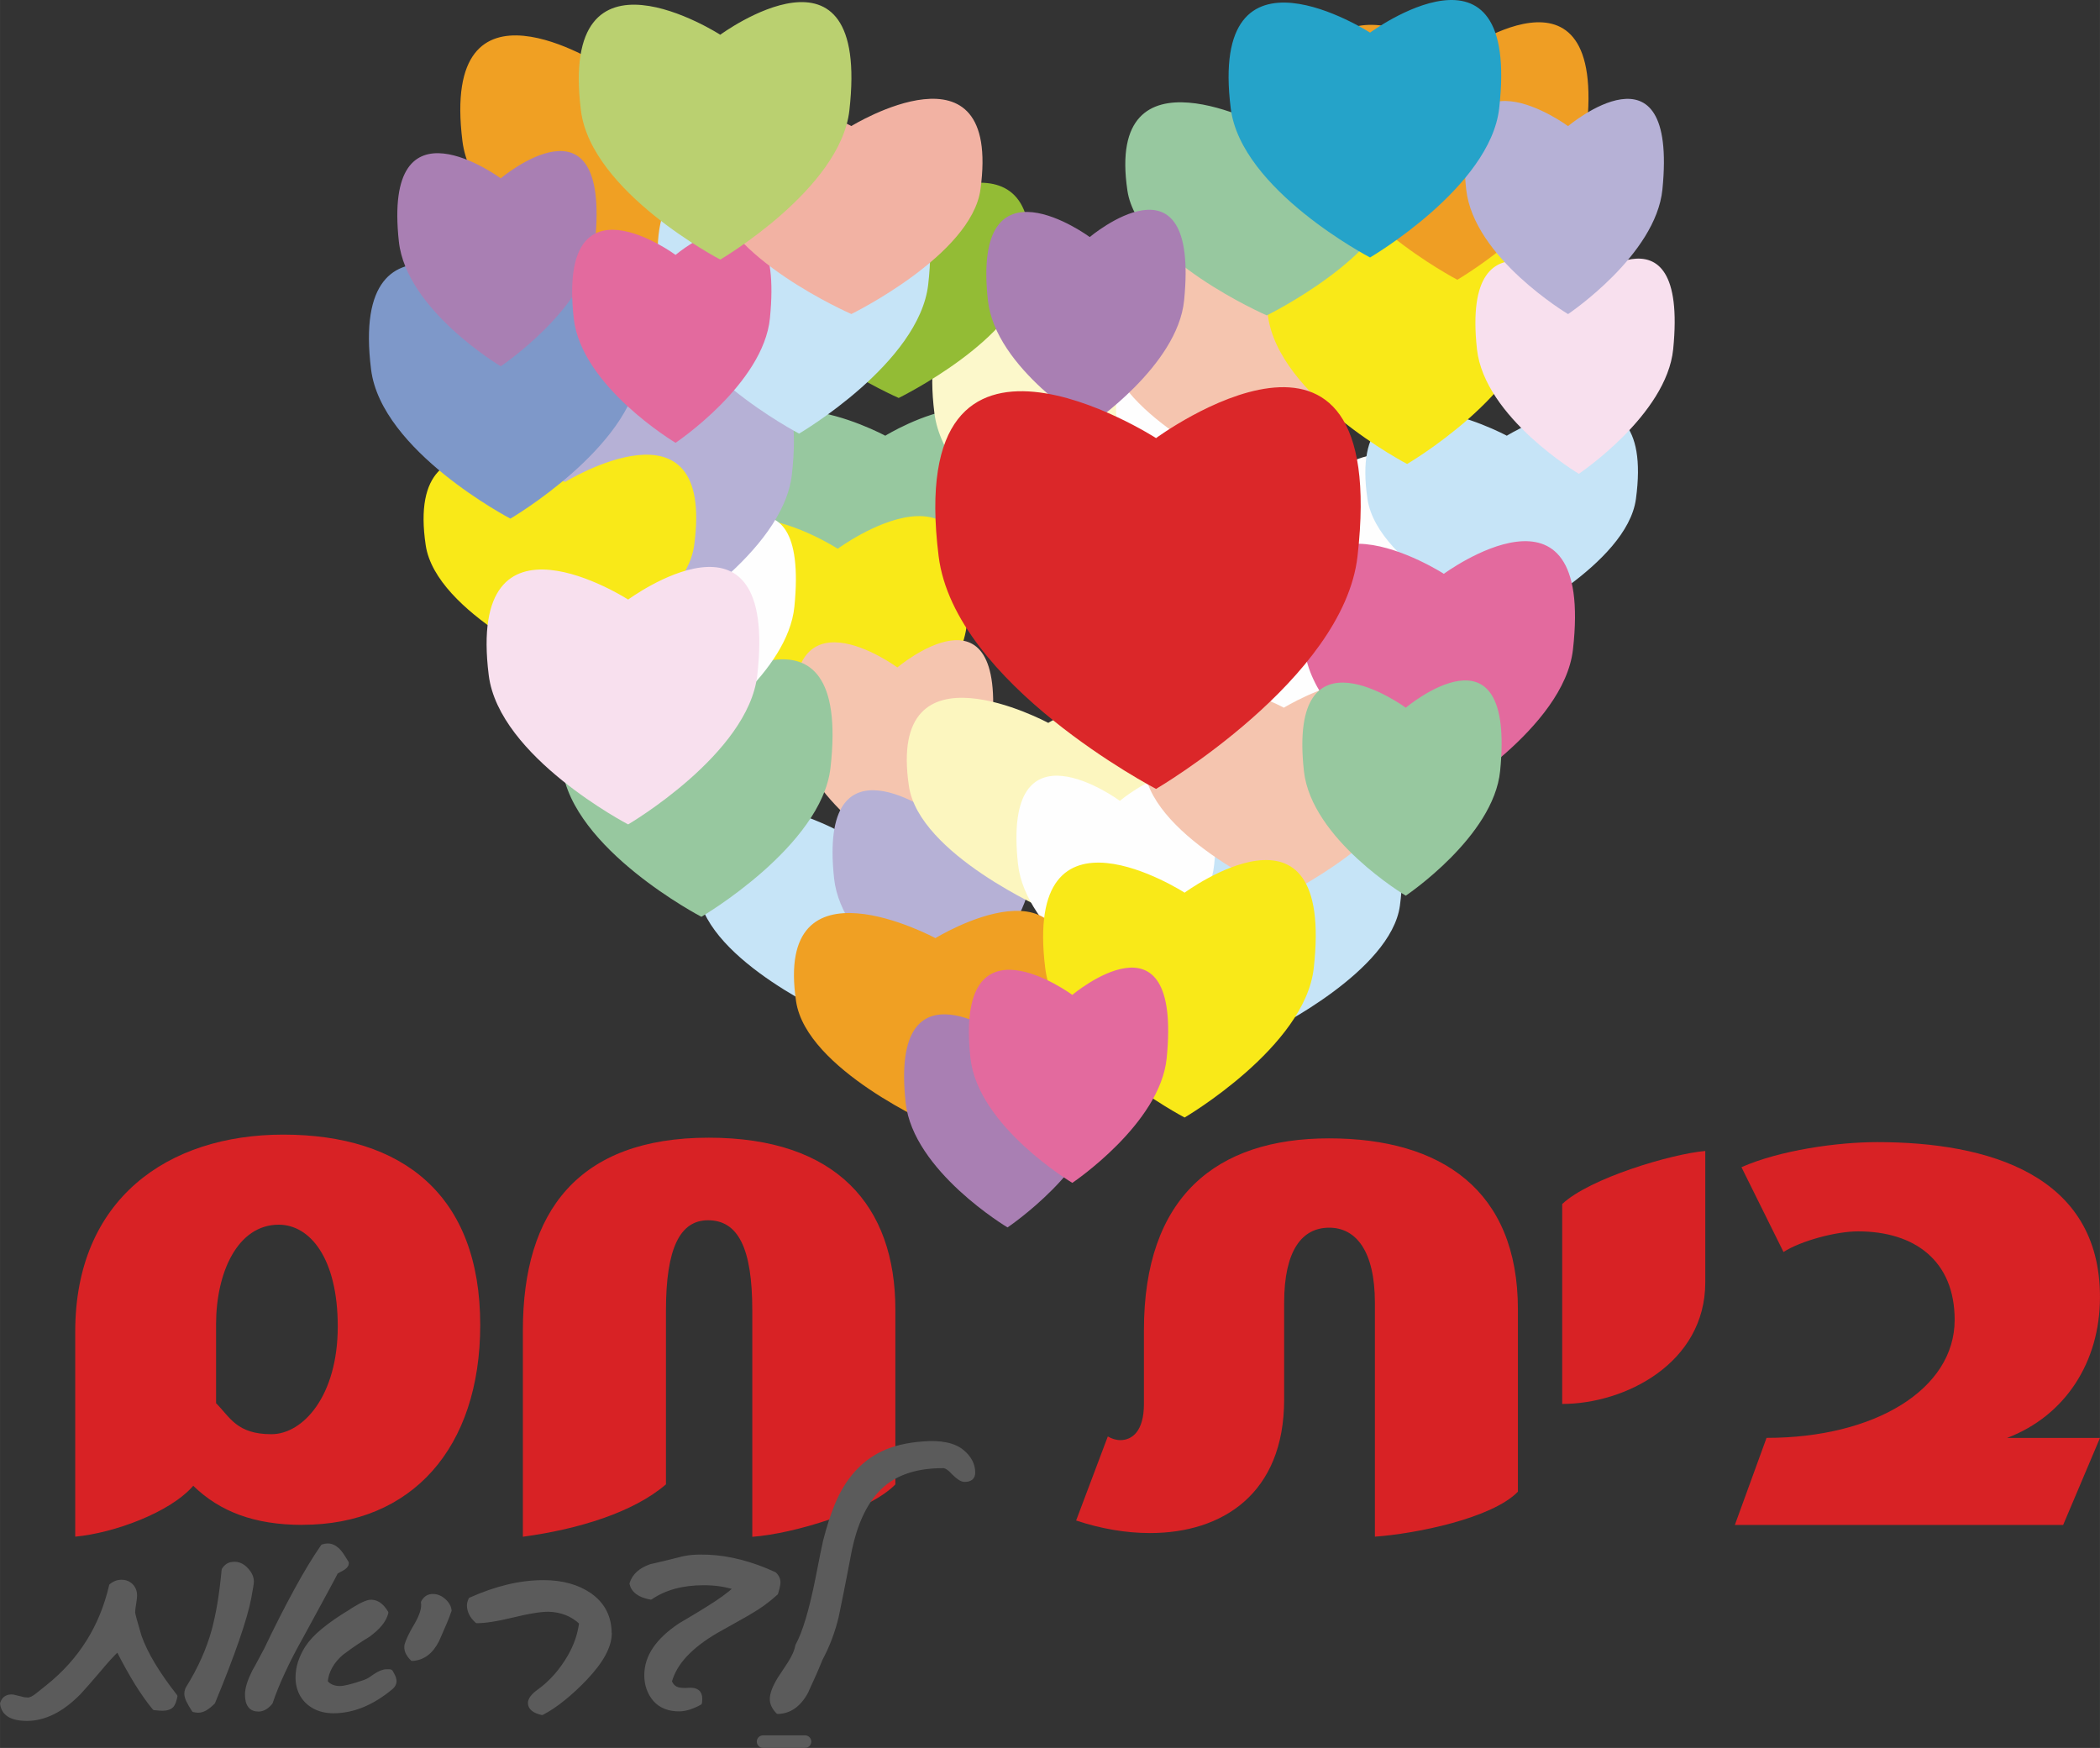 <?xml version="1.0" encoding="UTF-8"?>
<!DOCTYPE svg PUBLIC "-//W3C//DTD SVG 1.1//EN" "http://www.w3.org/Graphics/SVG/1.1/DTD/svg11.dtd">
<!-- Creator: CorelDRAW 2018 (64-Bit) -->
<svg xmlns="http://www.w3.org/2000/svg" xml:space="preserve" width="41.766mm" height="34.765mm" version="1.1" style="shape-rendering:geometricPrecision; text-rendering:geometricPrecision; image-rendering:optimizeQuality; fill-rule:evenodd; clip-rule:evenodd"
viewBox="0 0 308.21 256.55"
 xmlns:xlink="http://www.w3.org/1999/xlink">
 <rect x="0" y="0" width="308.21" height="256.55" fill="#333333" stroke="none"/>
 <defs>
  <style type="text/css">
   <![CDATA[
    .str0 {stroke:#5B5B5B;stroke-width:0.56;stroke-linejoin:round;stroke-miterlimit:22.926}
    .fil20 {fill:none;fill-rule:nonzero}
    .fil22 {fill:#5B5B5B}
    .fil4 {fill:#FEFEFE;fill-rule:nonzero}
    .fil21 {fill:#5B5B5B;fill-rule:nonzero}
    .fil11 {fill:#F8E0EE;fill-rule:nonzero}
    .fil7 {fill:#FCF8CB;fill-rule:nonzero}
    .fil8 {fill:#FCF6BF;fill-rule:nonzero}
    .fil3 {fill:#F5C5AF;fill-rule:nonzero}
    .fil16 {fill:#F2B2A3;fill-rule:nonzero}
    .fil10 {fill:#F0A023;fill-rule:nonzero}
    .fil15 {fill:#EF9E24;fill-rule:nonzero}
    .fil2 {fill:#F9E918;fill-rule:nonzero}
    .fil13 {fill:#E36A9E;fill-rule:nonzero}
    .fil19 {fill:#DB2729;fill-rule:nonzero}
    .fil0 {fill:#D82225;fill-rule:nonzero}
    .fil5 {fill:#C6E4F7;fill-rule:nonzero}
    .fil6 {fill:#B6B1D6;fill-rule:nonzero}
    .fil18 {fill:#BAD070;fill-rule:nonzero}
    .fil12 {fill:#A97FB3;fill-rule:nonzero}
    .fil1 {fill:#97C89F;fill-rule:nonzero}
    .fil14 {fill:#93BC35;fill-rule:nonzero}
    .fil9 {fill:#7E98C9;fill-rule:nonzero}
    .fil17 {fill:#25A3C9;fill-rule:nonzero}
   ]]>
  </style>
 </defs>
 <g id="__x0023_Layer_x0020_1">
  <g id="_1863617648">
   <path class="fil0" d="M40.91 179.75c-6.06,0 -9.2,7.04 -9.2,14.62l0 11.58c2.06,2.06 3.03,4.55 8.12,4.55 4.65,0 9.74,-5.63 9.74,-15.81 0,-10.07 -4.11,-14.94 -8.66,-14.94zm3.47 44.06c-7.04,0 -12.13,-1.95 -16.02,-5.74 -3.36,3.9 -11.59,6.93 -17.32,7.47l0 -30.1c0,-19.38 13.53,-28.91 30.53,-28.91 17.54,0 28.91,8.88 28.91,27.93 0,18.08 -10.07,29.34 -26.09,29.34z"/>
   <path class="fil0" d="M110.41 225.55l0 -33.24c0,-9.09 -2.06,-13.21 -6.5,-13.21 -4.11,0 -6.17,4.11 -6.17,13.21l0 25.55c-4.76,4.11 -12.88,6.6 -21,7.69l0 -30.31c0,-17.43 8.12,-28.26 27.28,-28.26 18.73,0 27.39,9.96 27.39,25.23l0 25.66c-3.79,3.9 -14.94,7.25 -21,7.69z"/>
   <path class="fil0" d="M201.79 225.55l0 -34.32c0,-7.69 -2.82,-11.04 -6.71,-11.04 -4.01,0 -6.61,3.36 -6.61,11.04l0 14.18c0,13.86 -9.09,19.6 -19.7,19.6 -3.57,0 -7.25,-0.65 -10.83,-1.84l4.65 -12.34c0.54,0.32 1.19,0.54 1.84,0.54 1.73,0 3.46,-1.3 3.46,-5.31l0 -10.83c0,-19.59 10.61,-28.15 27.17,-28.15 16.46,0 27.72,7.58 27.72,25.12l0 26.74c-3.79,3.9 -14.94,6.17 -21,6.6z"/>
   <path class="fil0" d="M229.28 206.06l0 -29.34c4.01,-3.79 16.03,-7.36 21,-7.79l0 19.27c0,11.91 -11.8,17.86 -21,17.86z"/>
   <path class="fil0" d="M302.8 223.82l-48.18 0 4.65 -12.78c15.92,0 27.61,-7.14 27.61,-17.32 0,-8.66 -5.85,-12.99 -14.18,-12.99 -3.25,0 -8.45,1.41 -10.94,3.03l-6.17 -12.45c5.63,-2.49 14.07,-3.68 19.92,-3.68 16.24,0 32.7,4.76 32.7,22.74 0,9.53 -5.09,17.43 -13.64,20.68l13.64 0 -5.41 12.78z"/>
   <path class="fil1" d="M148.88 73.24c-1.31,9.66 -18.95,18.3 -18.95,18.3 0,0 -18.95,-8.26 -20.45,-18.3 -3.3,-22.08 20.45,-9.29 20.45,-9.29 0,0 22.06,-13.58 18.95,9.29z"/>
   <path class="fil2" d="M141.9 91.65c-1.31,11.56 -18.95,21.89 -18.95,21.89 0,0 -18.95,-9.88 -20.45,-21.89 -3.3,-26.42 20.45,-11.11 20.45,-11.11 0,0 22.06,-16.25 18.95,11.11z"/>
   <path class="fil3" d="M145.55 107.25c-0.96,9.66 -13.85,18.3 -13.85,18.3 0,0 -13.85,-8.26 -14.95,-18.3 -2.41,-22.08 14.95,-9.29 14.95,-9.29 0,0 16.12,-13.58 13.85,9.29z"/>
   <path class="fil4" d="M201.93 99.6c-1.32,9.66 -18.95,18.29 -18.95,18.29 0,0 -18.95,-8.26 -20.45,-18.29 -3.3,-22.09 20.45,-9.29 20.45,-9.29 0,0 22.06,-13.58 18.95,9.29z"/>
   <path class="fil5" d="M205.46 132.93c-1.31,9.66 -18.95,18.3 -18.95,18.3 0,0 -18.95,-8.26 -20.45,-18.3 -3.3,-22.08 20.45,-9.29 20.45,-9.29 0,0 22.06,-13.58 18.95,9.29z"/>
   <path class="fil5" d="M141.9 131.19c-1.31,9.66 -18.95,18.29 -18.95,18.29 0,0 -18.95,-8.26 -20.45,-18.29 -3.3,-22.08 20.45,-9.29 20.45,-9.29 0,0 22.06,-13.58 18.95,9.29z"/>
   <path class="fil1" d="M121.89 112.67c-1.31,11.56 -18.95,21.89 -18.95,21.89 0,0 -18.95,-9.88 -20.45,-21.89 -3.3,-26.42 20.45,-11.11 20.45,-11.11 0,0 22.06,-16.25 18.95,11.11z"/>
   <path class="fil4" d="M116.59 89.04c-0.96,9.66 -13.85,18.3 -13.85,18.3 0,0 -13.85,-8.26 -14.95,-18.3 -2.41,-22.08 14.95,-9.29 14.95,-9.29 0,0 16.12,-13.58 13.85,9.29z"/>
   <path class="fil6" d="M116.22 69.65c-1.31,11.56 -18.95,21.89 -18.95,21.89 0,0 -18.95,-9.88 -20.45,-21.89 -3.3,-26.42 20.45,-11.11 20.45,-11.11 0,0 22.06,-16.25 18.95,11.11z"/>
   <path class="fil4" d="M207.46 80.03c-0.96,9.66 -13.85,18.29 -13.85,18.29 0,0 -13.85,-8.26 -14.95,-18.29 -2.41,-22.09 14.95,-9.29 14.95,-9.29 0,0 16.12,-13.58 13.85,9.29z"/>
   <path class="fil7" d="M176.54 60.64c-1.31,11.56 -18.95,21.89 -18.95,21.89 0,0 -18.95,-9.88 -20.45,-21.89 -3.3,-26.42 20.45,-11.11 20.45,-11.11 0,0 22.06,-16.25 18.95,11.11z"/>
   <path class="fil6" d="M151.22 128.96c-0.96,9.66 -13.85,18.3 -13.85,18.3 0,0 -13.85,-8.26 -14.95,-18.3 -2.41,-22.08 14.95,-9.29 14.95,-9.29 0,0 16.12,-13.58 13.85,9.29z"/>
   <path class="fil8" d="M172.8 115.39c-1.31,9.66 -18.95,18.29 -18.95,18.29 0,0 -18.95,-8.25 -20.45,-18.29 -3.3,-22.08 20.45,-9.29 20.45,-9.29 0,0 22.06,-13.58 18.95,9.29z"/>
   <path class="fil4" d="M178.21 126.83c-0.96,9.66 -13.85,18.3 -13.85,18.3 0,0 -13.85,-8.26 -14.95,-18.3 -2.41,-22.09 14.95,-9.29 14.95,-9.29 0,0 16.12,-13.58 13.85,9.29z"/>
   <path class="fil2" d="M101.88 80.03c-1.31,9.66 -18.95,18.29 -18.95,18.29 0,0 -18.95,-8.26 -20.45,-18.29 -3.3,-22.09 20.45,-9.29 20.45,-9.29 0,0 22.06,-13.58 18.95,9.29z"/>
   <path class="fil9" d="M93.86 54.23c-1.31,11.56 -18.95,21.89 -18.95,21.89 0,0 -18.95,-9.88 -20.45,-21.89 -3.3,-26.42 20.45,-11.11 20.45,-11.11 0,0 22.06,-16.25 18.95,11.11z"/>
   <path class="fil4" d="M192.83 63.75c-0.96,9.66 -13.85,18.29 -13.85,18.29 0,0 -13.85,-8.25 -14.95,-18.29 -2.41,-22.09 14.95,-9.29 14.95,-9.29 0,0 16.12,-13.58 13.85,9.29z"/>
   <path class="fil10" d="M156.24 146.98c-1.31,9.66 -18.95,18.3 -18.95,18.3 0,0 -18.95,-8.26 -20.45,-18.3 -3.3,-22.08 20.45,-9.29 20.45,-9.29 0,0 22.06,-13.58 18.95,9.29z"/>
   <path class="fil11" d="M111.14 99.11c-1.31,11.56 -18.95,21.89 -18.95,21.89 0,0 -18.95,-9.88 -20.46,-21.89 -3.3,-26.42 20.46,-11.11 20.46,-11.11 0,0 22.06,-16.25 18.95,11.11z"/>
   <path class="fil12" d="M161.72 161.85c-0.96,9.66 -13.85,18.3 -13.85,18.3 0,0 -13.85,-8.26 -14.95,-18.3 -2.41,-22.08 14.95,-9.29 14.95,-9.29 0,0 16.12,-13.58 13.85,9.29z"/>
   <path class="fil3" d="M207.38 113.16c-1.32,9.66 -18.95,18.3 -18.95,18.3 0,0 -18.95,-8.26 -20.45,-18.3 -3.3,-22.08 20.45,-9.29 20.45,-9.29 0,0 22.06,-13.58 18.95,9.29z"/>
   <path class="fil2" d="M192.81 142.13c-1.31,11.56 -18.95,21.89 -18.95,21.89 0,0 -18.95,-9.88 -20.45,-21.89 -3.3,-26.42 20.45,-11.11 20.45,-11.11 0,0 22.06,-16.25 18.95,11.11z"/>
   <path class="fil13" d="M171.23 155.31c-0.96,9.66 -13.85,18.3 -13.85,18.3 0,0 -13.85,-8.26 -14.95,-18.3 -2.41,-22.08 14.95,-9.29 14.95,-9.29 0,0 16.12,-13.58 13.85,9.29z"/>
   <path class="fil5" d="M240.1 73.24c-1.31,9.66 -18.95,18.3 -18.95,18.3 0,0 -18.95,-8.26 -20.45,-18.3 -3.3,-22.08 20.45,-9.29 20.45,-9.29 0,0 22.06,-13.58 18.95,9.29z"/>
   <path class="fil13" d="M230.86 95.33c-1.31,11.56 -18.95,21.89 -18.95,21.89 0,0 -18.95,-9.88 -20.45,-21.89 -3.3,-26.42 20.45,-11.11 20.45,-11.11 0,0 22.06,-16.25 18.95,11.11z"/>
   <path class="fil1" d="M220.17 113.16c-0.96,9.66 -13.85,18.3 -13.85,18.3 0,0 -13.85,-8.26 -14.95,-18.3 -2.41,-22.08 14.95,-9.29 14.95,-9.29 0,0 16.12,-13.58 13.85,9.29z"/>
   <path class="fil3" d="M201.93 51.25c-1.32,9.66 -18.95,18.3 -18.95,18.3 0,0 -18.95,-8.26 -20.45,-18.3 -3.3,-22.08 20.45,-9.29 20.45,-9.29 0,0 22.06,-13.58 18.95,9.29z"/>
   <path class="fil2" d="M225.47 46.21c-1.31,11.56 -18.95,21.89 -18.95,21.89 0,0 -18.95,-9.88 -20.45,-21.89 -3.3,-26.42 20.45,-11.11 20.45,-11.11 0,0 22.06,-16.25 18.95,11.11z"/>
   <path class="fil11" d="M245.57 51.25c-0.96,9.66 -13.85,18.29 -13.85,18.29 0,0 -13.85,-8.26 -14.95,-18.29 -2.41,-22.09 14.95,-9.29 14.95,-9.29 0,0 16.12,-13.58 13.85,9.29z"/>
   <path class="fil4" d="M120.2 27.8c-1.31,9.66 -18.95,18.3 -18.95,18.3 0,0 -18.95,-8.26 -20.45,-18.3 -3.3,-22.09 20.45,-9.29 20.45,-9.29 0,0 22.06,-13.58 18.95,9.29z"/>
   <path class="fil10" d="M107.27 20.72c-1.31,11.56 -18.95,21.89 -18.95,21.89 0,0 -18.95,-9.88 -20.45,-21.89 -3.3,-26.42 20.45,-11.11 20.45,-11.11 0,0 22.06,-16.25 18.95,11.11z"/>
   <path class="fil12" d="M87.34 35.46c-0.96,9.67 -13.85,18.3 -13.85,18.3 0,0 -13.85,-8.25 -14.95,-18.3 -2.41,-22.08 14.95,-9.29 14.95,-9.29 0,0 16.12,-13.58 13.85,9.29z"/>
   <path class="fil14" d="M150.85 40.11c-1.31,9.66 -18.95,18.3 -18.95,18.3 0,0 -18.95,-8.26 -20.45,-18.3 -3.3,-22.09 20.45,-9.29 20.45,-9.29 0,0 22.06,-13.58 18.95,9.29z"/>
   <path class="fil5" d="M136.23 41.75c-1.31,11.56 -18.95,21.89 -18.95,21.89 0,0 -18.95,-9.88 -20.45,-21.89 -3.3,-26.42 20.45,-11.11 20.45,-11.11 0,0 22.06,-16.25 18.95,11.11z"/>
   <path class="fil13" d="M113 46.7c-0.96,9.66 -13.85,18.29 -13.85,18.29 0,0 -13.85,-8.26 -14.95,-18.29 -2.41,-22.08 14.95,-9.29 14.95,-9.29 0,0 16.13,-13.58 13.85,9.29z"/>
   <path class="fil1" d="M204.87 27.99c-1.32,9.66 -18.95,18.3 -18.95,18.3 0,0 -18.95,-8.26 -20.45,-18.3 -3.3,-22.08 20.45,-9.29 20.45,-9.29 0,0 22.06,-13.58 18.95,9.29z"/>
   <path class="fil15" d="M232.84 19.17c-1.31,11.56 -18.95,21.89 -18.95,21.89 0,0 -18.95,-9.88 -20.45,-21.89 -3.31,-26.42 20.45,-11.11 20.45,-11.11 0,0 22.06,-16.25 18.95,11.11z"/>
   <path class="fil6" d="M243.99 27.8c-0.96,9.66 -13.85,18.3 -13.85,18.3 0,0 -13.85,-8.26 -14.95,-18.3 -2.41,-22.09 14.95,-9.29 14.95,-9.29 0,0 16.12,-13.58 13.85,9.29z"/>
   <path class="fil16" d="M143.9 27.79c-1.31,9.66 -18.95,18.3 -18.95,18.3 0,0 -18.95,-8.26 -20.45,-18.3 -3.3,-22.08 20.45,-9.29 20.45,-9.29 0,0 22.06,-13.58 18.95,9.29z"/>
   <path class="fil17" d="M220.03 15.9c-1.31,11.56 -18.95,21.89 -18.95,21.89 0,0 -18.95,-9.88 -20.45,-21.89 -3.3,-26.42 20.45,-11.11 20.45,-11.11 0,0 22.06,-16.25 18.95,11.11z"/>
   <path class="fil18" d="M124.66 16.21c-1.31,11.56 -18.95,21.89 -18.95,21.89 0,0 -18.95,-9.88 -20.45,-21.89 -3.3,-26.42 20.45,-11.11 20.45,-11.11 0,0 22.06,-16.25 18.95,11.11z"/>
   <path class="fil12" d="M173.79 44.08c-0.96,9.66 -13.85,18.3 -13.85,18.3 0,0 -13.85,-8.26 -14.95,-18.3 -2.41,-22.08 14.95,-9.29 14.95,-9.29 0,0 16.12,-13.58 13.85,9.29z"/>
   <path class="fil19" d="M199.24 81.64c-2.05,18.04 -29.57,34.15 -29.57,34.15 0,0 -29.57,-15.41 -31.91,-34.15 -5.15,-41.22 31.91,-17.34 31.91,-17.34 0,0 34.42,-25.35 29.57,17.34z"/>
   <path class="fil20 str0" d="M25.76 248.95c-2.6,-3.31 -4.36,-6.24 -5.26,-8.78 -0.31,-1.05 -0.54,-1.86 -0.7,-2.43 -0.17,-0.57 -0.24,-0.95 -0.24,-1.14 0,-0.19 0.03,-0.45 0.07,-0.76 0.05,-0.31 0.09,-0.62 0.14,-0.93 0.04,-0.31 0.07,-0.57 0.07,-0.76 -0.01,-0.42 -0.1,-0.79 -0.31,-1.11 -0.2,-0.32 -0.47,-0.56 -0.82,-0.72 -0.35,-0.16 -0.74,-0.21 -1.19,-0.16 -0.21,0.02 -0.43,0.09 -0.63,0.18 -0.21,0.1 -0.41,0.23 -0.6,0.38 -0.69,2.99 -1.8,5.73 -3.34,8.19 -1.54,2.47 -3.5,4.66 -5.89,6.58l-1.61 1.29c-0.26,0.21 -0.51,0.37 -0.74,0.48 -0.23,0.11 -0.44,0.17 -0.63,0.17 -0.14,0 -0.31,-0.02 -0.49,-0.04 -0.19,-0.03 -0.39,-0.07 -0.6,-0.14l-1.09 -0.26c-0.4,-0.04 -0.74,0.02 -1.02,0.19 -0.28,0.17 -0.47,0.45 -0.59,0.84 0.07,0.75 0.42,1.32 1.03,1.71 0.62,0.38 1.5,0.57 2.66,0.57 1.26,0 2.52,-0.32 3.79,-0.94 1.27,-0.63 2.53,-1.58 3.79,-2.85 0.61,-0.65 1.56,-1.72 2.84,-3.23 0.59,-0.71 1.13,-1.33 1.6,-1.85 0.48,-0.52 0.91,-0.97 1.29,-1.33 0.95,1.87 1.87,3.53 2.76,4.97 0.9,1.44 1.76,2.66 2.59,3.65 0.21,0.02 0.43,0.04 0.63,0.06 0.2,0.02 0.39,0.03 0.55,0.03 0.33,0 0.62,-0.04 0.85,-0.12 0.24,-0.08 0.43,-0.2 0.57,-0.35 0.09,-0.11 0.19,-0.28 0.28,-0.51 0.1,-0.24 0.17,-0.52 0.24,-0.87z"/>
   <path class="fil20 str0" d="M36.98 232.11c0,-0.43 -0.14,-0.86 -0.43,-1.29 -0.35,-0.49 -0.73,-0.85 -1.14,-1.07 -0.4,-0.21 -0.84,-0.29 -1.32,-0.22 -0.26,0.02 -0.5,0.11 -0.71,0.25 -0.21,0.15 -0.4,0.35 -0.57,0.61 -0.17,1.81 -0.38,3.45 -0.62,4.94 -0.25,1.48 -0.54,2.79 -0.84,3.93 -0.4,1.46 -0.92,2.89 -1.55,4.29 -0.63,1.4 -1.36,2.77 -2.19,4.1 -0.1,0.15 -0.17,0.3 -0.21,0.46 -0.05,0.15 -0.07,0.32 -0.07,0.49 0,0.28 0.09,0.62 0.28,1.01 0.19,0.4 0.46,0.86 0.81,1.4 0.12,0.02 0.23,0.04 0.33,0.06 0.1,0.02 0.21,0.03 0.33,0.03 0.36,0 0.71,-0.11 1.08,-0.32 0.36,-0.22 0.74,-0.52 1.14,-0.93 1.47,-3.55 2.64,-6.6 3.52,-9.15 0.88,-2.55 1.48,-4.61 1.78,-6.18 0.12,-0.65 0.21,-1.17 0.28,-1.58 0.07,-0.4 0.1,-0.68 0.1,-0.83z"/>
   <path class="fil20 str0" d="M57.43 247.7c0.17,-0.15 0.29,-0.32 0.38,-0.49 0.09,-0.18 0.12,-0.37 0.1,-0.59 -0.02,-0.19 -0.08,-0.39 -0.17,-0.58 -0.09,-0.19 -0.19,-0.39 -0.31,-0.58 -0.02,-0.06 -0.05,-0.11 -0.1,-0.14 -0.05,-0.02 -0.11,-0.04 -0.18,-0.04l-0.43 0c-0.24,0 -0.5,0.06 -0.77,0.17 -0.28,0.11 -0.58,0.27 -0.89,0.48l-0.76 0.52c-0.12,0.06 -0.24,0.13 -0.36,0.2 -0.13,0.06 -0.27,0.13 -0.44,0.19 -0.88,0.3 -1.62,0.53 -2.23,0.68 -0.61,0.15 -1.06,0.22 -1.37,0.22 -0.45,0 -0.85,-0.07 -1.2,-0.22 -0.36,-0.15 -0.65,-0.38 -0.88,-0.68 0.07,-0.8 0.31,-1.54 0.7,-2.23 0.39,-0.7 0.93,-1.34 1.62,-1.94 0.83,-0.62 1.57,-1.16 2.23,-1.59 0.66,-0.44 1.22,-0.8 1.7,-1.08 0.73,-0.54 1.33,-1.08 1.77,-1.62 0.45,-0.55 0.74,-1.11 0.88,-1.69 -0.36,-0.6 -0.74,-1.03 -1.17,-1.3 -0.42,-0.26 -0.87,-0.36 -1.34,-0.3 -0.21,0.04 -0.44,0.12 -0.68,0.22 -0.25,0.1 -0.51,0.23 -0.79,0.38 -0.21,0.13 -0.43,0.26 -0.66,0.39 -0.23,0.13 -0.45,0.27 -0.66,0.42 -1.61,0.97 -2.94,1.89 -4.01,2.78 -1.07,0.88 -1.86,1.74 -2.38,2.55 -0.45,0.71 -0.79,1.44 -1.03,2.17 -0.23,0.73 -0.35,1.47 -0.35,2.22 0.01,0.97 0.23,1.82 0.66,2.57 0.44,0.74 1.04,1.32 1.83,1.74 0.78,0.42 1.7,0.64 2.77,0.65 2.89,0 5.73,-1.16 8.52,-3.49zm-6.53 -18.34c-0.28,-0.47 -0.54,-0.87 -0.75,-1.19 -0.22,-0.32 -0.41,-0.55 -0.58,-0.7 -0.24,-0.22 -0.47,-0.38 -0.72,-0.49 -0.24,-0.11 -0.49,-0.16 -0.75,-0.16 -0.12,0 -0.24,0.01 -0.36,0.03 -0.12,0.02 -0.25,0.06 -0.39,0.1 -1.21,1.74 -2.5,3.87 -3.88,6.4 -1.38,2.52 -2.87,5.44 -4.45,8.75 -0.38,0.71 -0.71,1.33 -1,1.87 -0.28,0.54 -0.54,0.99 -0.75,1.36 -0.35,0.71 -0.62,1.35 -0.79,1.91 -0.17,0.56 -0.25,1.04 -0.25,1.45 0,0.75 0.14,1.31 0.43,1.69 0.28,0.37 0.71,0.55 1.28,0.55 0.31,0 0.62,-0.09 0.92,-0.26 0.31,-0.17 0.6,-0.43 0.88,-0.77 0.45,-1.34 1.04,-2.81 1.79,-4.43 0.74,-1.61 1.64,-3.37 2.71,-5.26 1.56,-2.86 2.77,-5.08 3.62,-6.66 0.85,-1.57 1.35,-2.51 1.49,-2.81l0.47 -0.26c0.4,-0.19 0.69,-0.38 0.87,-0.56 0.17,-0.18 0.25,-0.37 0.22,-0.56z"/>
   <path class="fil20 str0" d="M66 236.38c-0.02,-0.19 -0.07,-0.39 -0.15,-0.58 -0.09,-0.19 -0.21,-0.39 -0.37,-0.58 -0.28,-0.32 -0.59,-0.57 -0.92,-0.74 -0.33,-0.17 -0.67,-0.25 -1.03,-0.25 -0.33,0 -0.62,0.08 -0.86,0.23 -0.24,0.16 -0.44,0.39 -0.61,0.72 0.07,0.41 0.02,0.88 -0.13,1.41 -0.16,0.53 -0.42,1.11 -0.77,1.74 -0.45,0.75 -0.8,1.38 -1.04,1.9 -0.24,0.52 -0.4,0.92 -0.47,1.2 -0.14,0.69 0.14,1.38 0.85,2.07 0.78,-0.04 1.48,-0.29 2.1,-0.75 0.62,-0.46 1.14,-1.13 1.59,-2.01 0.43,-0.97 0.79,-1.81 1.1,-2.53 0.3,-0.72 0.54,-1.32 0.7,-1.82z"/>
   <path class="fil20 str0" d="M89.49 239.73c0,-1.18 -0.24,-2.25 -0.72,-3.19 -0.47,-0.94 -1.2,-1.76 -2.17,-2.45 -0.9,-0.62 -1.92,-1.1 -3.05,-1.41 -1.14,-0.32 -2.39,-0.48 -3.76,-0.48 -1.73,0 -3.48,0.21 -5.26,0.64 -1.79,0.43 -3.61,1.06 -5.49,1.9 -0.07,0.15 -0.13,0.3 -0.17,0.45 -0.04,0.15 -0.06,0.3 -0.06,0.45 0,0.41 0.1,0.8 0.29,1.19 0.19,0.39 0.49,0.77 0.89,1.13 0.59,0 1.32,-0.06 2.18,-0.2 0.86,-0.13 1.87,-0.34 3.03,-0.62 1.16,-0.28 2.18,-0.5 3.06,-0.64 0.88,-0.15 1.63,-0.22 2.24,-0.22 0.95,0.02 1.82,0.2 2.62,0.51 0.81,0.32 1.52,0.78 2.16,1.39 -0.12,0.88 -0.32,1.74 -0.6,2.55 -0.28,0.83 -0.66,1.62 -1.1,2.4 -0.62,1.06 -1.3,2.01 -2.05,2.86 -0.76,0.85 -1.57,1.59 -2.45,2.22 -0.45,0.32 -0.78,0.63 -1,0.93 -0.21,0.29 -0.32,0.56 -0.32,0.8 0,0.37 0.15,0.67 0.46,0.93 0.3,0.25 0.75,0.44 1.34,0.57 1.02,-0.54 2.06,-1.23 3.12,-2.09 1.06,-0.85 2.14,-1.85 3.23,-2.99 1.21,-1.27 2.11,-2.46 2.71,-3.57 0.59,-1.11 0.89,-2.13 0.89,-3.06z"/>
   <path class="fil20 str0" d="M113.92 233.84c0.07,-0.24 0.14,-0.48 0.21,-0.73 0.06,-0.25 0.1,-0.5 0.13,-0.73 0.02,-0.24 -0.01,-0.47 -0.1,-0.7 -0.1,-0.24 -0.25,-0.46 -0.47,-0.67 -1.68,-0.78 -3.34,-1.38 -4.96,-1.8 -1.63,-0.43 -3.23,-0.67 -4.79,-0.74 -0.85,-0.04 -1.63,-0.03 -2.35,0.03 -0.71,0.06 -1.37,0.19 -1.96,0.36 -0.69,0.17 -1.37,0.34 -2.06,0.51 -0.69,0.17 -1.37,0.33 -2.06,0.48 -1.52,0.52 -2.46,1.38 -2.84,2.58 0.24,1.08 1.18,1.77 2.84,2.07 1.04,-0.71 2.21,-1.24 3.51,-1.59 1.29,-0.35 2.71,-0.52 4.25,-0.52 0.85,0 1.67,0.05 2.45,0.17 0.78,0.12 1.52,0.29 2.23,0.52 -0.47,0.45 -1.04,0.91 -1.7,1.39 -0.66,0.48 -1.41,0.98 -2.23,1.49 -0.69,0.43 -1.38,0.86 -2.09,1.28 -0.7,0.42 -1.41,0.85 -2.12,1.26 -3.31,2.2 -4.97,4.65 -4.97,7.36 0,0.71 0.1,1.36 0.32,1.97 0.21,0.59 0.51,1.13 0.92,1.61 0.45,0.52 0.99,0.89 1.62,1.13 0.62,0.24 1.33,0.35 2.11,0.33 0.47,-0.02 0.96,-0.12 1.45,-0.28 0.49,-0.17 0.99,-0.39 1.48,-0.67 0.02,-0.11 0.04,-0.21 0.04,-0.32 0.01,-0.11 0.01,-0.2 0.01,-0.29 0,-0.49 -0.14,-0.85 -0.43,-1.07 -0.28,-0.22 -0.71,-0.31 -1.28,-0.27 -0.19,0.02 -0.38,0.03 -0.56,0.03 -0.19,0 -0.36,-0.01 -0.53,-0.03 -0.4,-0.02 -0.74,-0.14 -1.03,-0.34 -0.28,-0.21 -0.49,-0.5 -0.63,-0.86 0.36,-1.33 1.1,-2.62 2.23,-3.84 1.13,-1.22 2.63,-2.38 4.5,-3.48l4.59 -2.58c0.9,-0.52 1.7,-1.03 2.41,-1.54 0.71,-0.52 1.32,-1.02 1.85,-1.51z"/>
   <path class="fil20 str0" d="M141.57 217.22c0.43,0 0.75,-0.09 0.96,-0.27 0.21,-0.18 0.32,-0.45 0.32,-0.81 0,-0.58 -0.13,-1.13 -0.4,-1.65 -0.27,-0.52 -0.67,-1 -1.21,-1.45 -0.59,-0.49 -1.37,-0.85 -2.33,-1.05 -0.96,-0.21 -2.1,-0.26 -3.4,-0.15 -2.37,0.17 -4.36,0.65 -5.97,1.42 -1.49,0.71 -2.8,1.71 -3.94,2.99 -1.13,1.28 -2.08,2.84 -2.83,4.67 -0.62,1.51 -1.18,3.27 -1.7,5.29 -0.1,0.43 -0.24,1.1 -0.42,1.99 -0.19,0.9 -0.41,2.03 -0.67,3.39 -0.95,4.78 -1.94,8.09 -2.98,9.95 -0.05,0.34 -0.17,0.73 -0.35,1.16 -0.19,0.43 -0.43,0.89 -0.74,1.38l-1.56 2.37c-0.35,0.58 -0.62,1.12 -0.81,1.61 -0.18,0.5 -0.28,0.93 -0.28,1.32 0,0.32 0.07,0.64 0.22,0.95 0.14,0.31 0.37,0.62 0.68,0.95 0.87,-0.02 1.66,-0.28 2.35,-0.77 0.69,-0.49 1.3,-1.21 1.82,-2.16 0.5,-1.08 0.92,-2.02 1.28,-2.83 0.35,-0.82 0.64,-1.49 0.85,-2.03 0.52,-0.97 0.98,-1.98 1.38,-3.03 0.39,-1.05 0.73,-2.14 0.99,-3.26 0.45,-2.17 0.83,-4.08 1.15,-5.72 0.31,-1.64 0.58,-3 0.79,-4.1 0.4,-1.87 0.93,-3.52 1.59,-4.94 0.65,-1.42 1.42,-2.61 2.3,-3.58 1.11,-1.23 2.48,-2.15 4.09,-2.75 1.62,-0.61 3.51,-0.91 5.66,-0.91 0.43,0 0.95,0.34 1.56,1.03 0.33,0.32 0.63,0.57 0.89,0.74 0.27,0.17 0.5,0.25 0.72,0.25z"/>
   <path class="fil21" d="M25.76 248.95c-2.6,-3.31 -4.36,-6.24 -5.26,-8.78 -0.31,-1.05 -0.54,-1.86 -0.7,-2.43 -0.17,-0.57 -0.24,-0.95 -0.24,-1.14 0,-0.19 0.03,-0.45 0.07,-0.76 0.05,-0.31 0.09,-0.62 0.14,-0.93 0.04,-0.31 0.07,-0.57 0.07,-0.76 -0.01,-0.42 -0.1,-0.79 -0.31,-1.11 -0.2,-0.32 -0.47,-0.56 -0.82,-0.72 -0.35,-0.16 -0.74,-0.21 -1.19,-0.16 -0.21,0.02 -0.43,0.09 -0.63,0.18 -0.21,0.1 -0.41,0.23 -0.6,0.38 -0.69,2.99 -1.8,5.73 -3.34,8.19 -1.54,2.47 -3.5,4.66 -5.89,6.58l-1.61 1.29c-0.26,0.21 -0.51,0.37 -0.74,0.48 -0.23,0.11 -0.44,0.17 -0.63,0.17 -0.14,0 -0.31,-0.02 -0.49,-0.04 -0.19,-0.03 -0.39,-0.07 -0.6,-0.14l-1.09 -0.26c-0.4,-0.04 -0.74,0.02 -1.02,0.19 -0.28,0.17 -0.47,0.45 -0.59,0.84 0.07,0.75 0.42,1.32 1.03,1.71 0.62,0.38 1.5,0.57 2.66,0.57 1.26,0 2.52,-0.32 3.79,-0.94 1.27,-0.63 2.53,-1.58 3.79,-2.85 0.61,-0.65 1.56,-1.72 2.84,-3.23 0.59,-0.71 1.13,-1.33 1.6,-1.85 0.48,-0.52 0.91,-0.97 1.29,-1.33 0.95,1.87 1.87,3.53 2.76,4.97 0.9,1.44 1.76,2.66 2.59,3.65 0.21,0.02 0.43,0.04 0.63,0.06 0.2,0.02 0.39,0.03 0.55,0.03 0.33,0 0.62,-0.04 0.85,-0.12 0.24,-0.08 0.43,-0.2 0.57,-0.35 0.09,-0.11 0.19,-0.28 0.28,-0.51 0.1,-0.24 0.17,-0.52 0.24,-0.87z"/>
   <path class="fil21" d="M36.98 232.11c0,-0.43 -0.14,-0.86 -0.43,-1.29 -0.35,-0.49 -0.73,-0.85 -1.14,-1.07 -0.4,-0.21 -0.84,-0.29 -1.32,-0.22 -0.26,0.02 -0.5,0.11 -0.71,0.25 -0.21,0.15 -0.4,0.35 -0.57,0.61 -0.17,1.81 -0.38,3.45 -0.62,4.94 -0.25,1.48 -0.54,2.79 -0.84,3.93 -0.4,1.46 -0.92,2.89 -1.55,4.29 -0.63,1.4 -1.36,2.77 -2.19,4.1 -0.1,0.15 -0.17,0.3 -0.21,0.46 -0.05,0.15 -0.07,0.32 -0.07,0.49 0,0.28 0.09,0.62 0.28,1.01 0.19,0.4 0.46,0.86 0.81,1.4 0.12,0.02 0.23,0.04 0.33,0.06 0.1,0.02 0.21,0.03 0.33,0.03 0.36,0 0.71,-0.11 1.08,-0.32 0.36,-0.22 0.74,-0.52 1.14,-0.93 1.47,-3.55 2.64,-6.6 3.52,-9.15 0.88,-2.55 1.48,-4.61 1.78,-6.18 0.12,-0.65 0.21,-1.17 0.28,-1.58 0.07,-0.4 0.1,-0.68 0.1,-0.83z"/>
   <path class="fil21" d="M57.43 247.7c0.17,-0.15 0.29,-0.32 0.38,-0.49 0.09,-0.18 0.12,-0.37 0.1,-0.59 -0.02,-0.19 -0.08,-0.39 -0.17,-0.58 -0.09,-0.19 -0.19,-0.39 -0.31,-0.58 -0.02,-0.06 -0.05,-0.11 -0.1,-0.14 -0.05,-0.02 -0.11,-0.04 -0.18,-0.04l-0.43 0c-0.24,0 -0.5,0.06 -0.77,0.17 -0.28,0.11 -0.58,0.27 -0.89,0.48l-0.76 0.52c-0.12,0.06 -0.24,0.13 -0.36,0.2 -0.13,0.06 -0.27,0.13 -0.44,0.19 -0.88,0.3 -1.62,0.53 -2.23,0.68 -0.61,0.15 -1.06,0.22 -1.37,0.22 -0.45,0 -0.85,-0.07 -1.2,-0.22 -0.36,-0.15 -0.65,-0.38 -0.88,-0.68 0.07,-0.8 0.31,-1.54 0.7,-2.23 0.39,-0.7 0.93,-1.34 1.62,-1.94 0.83,-0.62 1.57,-1.16 2.23,-1.59 0.66,-0.44 1.22,-0.8 1.7,-1.08 0.73,-0.54 1.33,-1.08 1.77,-1.62 0.45,-0.55 0.74,-1.11 0.88,-1.69 -0.36,-0.6 -0.74,-1.03 -1.17,-1.3 -0.42,-0.26 -0.87,-0.36 -1.34,-0.3 -0.21,0.04 -0.44,0.12 -0.68,0.22 -0.25,0.1 -0.51,0.23 -0.79,0.38 -0.21,0.13 -0.43,0.26 -0.66,0.39 -0.23,0.13 -0.45,0.27 -0.66,0.42 -1.61,0.97 -2.94,1.89 -4.01,2.78 -1.07,0.88 -1.86,1.74 -2.38,2.55 -0.45,0.71 -0.79,1.44 -1.03,2.17 -0.23,0.73 -0.35,1.47 -0.35,2.22 0.01,0.97 0.23,1.82 0.66,2.57 0.44,0.74 1.04,1.32 1.83,1.74 0.78,0.42 1.7,0.64 2.77,0.65 2.89,0 5.73,-1.16 8.52,-3.49zm-6.53 -18.34c-0.28,-0.47 -0.54,-0.87 -0.75,-1.19 -0.22,-0.32 -0.41,-0.55 -0.58,-0.7 -0.24,-0.22 -0.47,-0.38 -0.72,-0.49 -0.24,-0.11 -0.49,-0.16 -0.75,-0.16 -0.12,0 -0.24,0.01 -0.36,0.03 -0.12,0.02 -0.25,0.06 -0.39,0.1 -1.21,1.74 -2.5,3.87 -3.88,6.4 -1.38,2.52 -2.87,5.44 -4.45,8.75 -0.38,0.71 -0.71,1.33 -1,1.87 -0.28,0.54 -0.54,0.99 -0.75,1.36 -0.35,0.71 -0.62,1.35 -0.79,1.91 -0.17,0.56 -0.25,1.04 -0.25,1.45 0,0.75 0.14,1.31 0.43,1.69 0.28,0.37 0.71,0.55 1.28,0.55 0.31,0 0.62,-0.09 0.92,-0.26 0.31,-0.17 0.6,-0.43 0.88,-0.77 0.45,-1.34 1.04,-2.81 1.79,-4.43 0.74,-1.61 1.64,-3.37 2.71,-5.26 1.56,-2.86 2.77,-5.08 3.62,-6.66 0.85,-1.57 1.35,-2.51 1.49,-2.81l0.47 -0.26c0.4,-0.19 0.69,-0.38 0.87,-0.56 0.17,-0.18 0.25,-0.37 0.22,-0.56z"/>
   <path class="fil21" d="M66 236.38c-0.02,-0.19 -0.07,-0.39 -0.15,-0.58 -0.09,-0.19 -0.21,-0.39 -0.37,-0.58 -0.28,-0.32 -0.59,-0.57 -0.92,-0.74 -0.33,-0.17 -0.67,-0.25 -1.03,-0.25 -0.33,0 -0.62,0.08 -0.86,0.23 -0.24,0.16 -0.44,0.39 -0.61,0.72 0.07,0.41 0.02,0.88 -0.13,1.41 -0.16,0.53 -0.42,1.11 -0.77,1.74 -0.45,0.75 -0.8,1.38 -1.04,1.9 -0.24,0.52 -0.4,0.92 -0.47,1.2 -0.14,0.69 0.14,1.38 0.85,2.07 0.78,-0.04 1.48,-0.29 2.1,-0.75 0.62,-0.46 1.14,-1.13 1.59,-2.01 0.43,-0.97 0.79,-1.81 1.1,-2.53 0.3,-0.72 0.54,-1.32 0.7,-1.82z"/>
   <path class="fil21" d="M89.49 239.73c0,-1.18 -0.24,-2.25 -0.72,-3.19 -0.47,-0.94 -1.2,-1.76 -2.17,-2.45 -0.9,-0.62 -1.92,-1.1 -3.05,-1.41 -1.14,-0.32 -2.39,-0.48 -3.76,-0.48 -1.73,0 -3.48,0.21 -5.26,0.64 -1.79,0.43 -3.61,1.06 -5.49,1.9 -0.07,0.15 -0.13,0.3 -0.17,0.45 -0.04,0.15 -0.06,0.3 -0.06,0.45 0,0.41 0.1,0.8 0.29,1.19 0.19,0.39 0.49,0.77 0.89,1.13 0.59,0 1.32,-0.06 2.18,-0.2 0.86,-0.13 1.87,-0.34 3.03,-0.62 1.16,-0.28 2.18,-0.5 3.06,-0.64 0.88,-0.15 1.63,-0.22 2.24,-0.22 0.95,0.02 1.82,0.2 2.62,0.51 0.81,0.32 1.52,0.78 2.16,1.39 -0.12,0.88 -0.32,1.74 -0.6,2.55 -0.28,0.83 -0.66,1.62 -1.1,2.4 -0.62,1.06 -1.3,2.01 -2.05,2.86 -0.76,0.85 -1.57,1.59 -2.45,2.22 -0.45,0.32 -0.78,0.63 -1,0.93 -0.21,0.29 -0.32,0.56 -0.32,0.8 0,0.37 0.15,0.67 0.46,0.93 0.3,0.25 0.75,0.44 1.34,0.57 1.02,-0.54 2.06,-1.23 3.12,-2.09 1.06,-0.85 2.14,-1.85 3.23,-2.99 1.21,-1.27 2.11,-2.46 2.71,-3.57 0.59,-1.11 0.89,-2.13 0.89,-3.06z"/>
   <path class="fil21" d="M113.92 233.84c0.07,-0.24 0.14,-0.48 0.21,-0.73 0.06,-0.25 0.1,-0.5 0.13,-0.73 0.02,-0.24 -0.01,-0.47 -0.1,-0.7 -0.1,-0.24 -0.25,-0.46 -0.47,-0.67 -1.68,-0.78 -3.34,-1.38 -4.96,-1.8 -1.63,-0.43 -3.23,-0.67 -4.79,-0.74 -0.85,-0.04 -1.63,-0.03 -2.35,0.03 -0.71,0.06 -1.37,0.19 -1.96,0.36 -0.69,0.17 -1.37,0.34 -2.06,0.51 -0.69,0.17 -1.37,0.33 -2.06,0.48 -1.52,0.52 -2.46,1.38 -2.84,2.58 0.24,1.08 1.18,1.77 2.84,2.07 1.04,-0.71 2.21,-1.24 3.51,-1.59 1.29,-0.35 2.71,-0.52 4.25,-0.52 0.85,0 1.67,0.05 2.45,0.17 0.78,0.12 1.52,0.29 2.23,0.52 -0.47,0.45 -1.04,0.91 -1.7,1.39 -0.66,0.48 -1.41,0.98 -2.23,1.49 -0.69,0.43 -1.38,0.86 -2.09,1.28 -0.7,0.42 -1.41,0.85 -2.12,1.26 -3.31,2.2 -4.97,4.65 -4.97,7.36 0,0.71 0.1,1.36 0.32,1.97 0.21,0.59 0.51,1.13 0.92,1.61 0.45,0.52 0.99,0.89 1.62,1.13 0.62,0.24 1.33,0.35 2.11,0.33 0.47,-0.02 0.96,-0.12 1.45,-0.28 0.49,-0.17 0.99,-0.39 1.48,-0.67 0.02,-0.11 0.04,-0.21 0.04,-0.32 0.01,-0.11 0.01,-0.2 0.01,-0.29 0,-0.49 -0.14,-0.85 -0.43,-1.07 -0.28,-0.22 -0.71,-0.31 -1.28,-0.27 -0.19,0.02 -0.38,0.03 -0.56,0.03 -0.19,0 -0.36,-0.01 -0.53,-0.03 -0.4,-0.02 -0.74,-0.14 -1.03,-0.34 -0.28,-0.21 -0.49,-0.5 -0.63,-0.86 0.36,-1.33 1.1,-2.62 2.23,-3.84 1.13,-1.22 2.63,-2.38 4.5,-3.48l4.59 -2.58c0.9,-0.52 1.7,-1.03 2.41,-1.54 0.71,-0.52 1.32,-1.02 1.85,-1.51z"/>
   <path class="fil21" d="M141.57 217.22c0.43,0 0.75,-0.09 0.96,-0.27 0.21,-0.18 0.32,-0.45 0.32,-0.81 0,-0.58 -0.13,-1.13 -0.4,-1.65 -0.27,-0.52 -0.67,-1 -1.21,-1.45 -0.59,-0.49 -1.37,-0.85 -2.33,-1.05 -0.96,-0.21 -2.1,-0.26 -3.4,-0.15 -2.37,0.17 -4.36,0.65 -5.97,1.42 -1.49,0.71 -2.8,1.71 -3.94,2.99 -1.13,1.28 -2.08,2.84 -2.83,4.67 -0.62,1.51 -1.18,3.27 -1.7,5.29 -0.1,0.43 -0.24,1.1 -0.42,1.99 -0.19,0.9 -0.41,2.03 -0.67,3.39 -0.95,4.78 -1.94,8.09 -2.98,9.95 -0.05,0.34 -0.17,0.73 -0.35,1.16 -0.19,0.43 -0.43,0.89 -0.74,1.38l-1.56 2.37c-0.35,0.58 -0.62,1.12 -0.81,1.61 -0.18,0.5 -0.28,0.93 -0.28,1.32 0,0.32 0.07,0.64 0.22,0.95 0.14,0.31 0.37,0.62 0.68,0.95 0.87,-0.02 1.66,-0.28 2.35,-0.77 0.69,-0.49 1.3,-1.21 1.82,-2.16 0.5,-1.08 0.92,-2.02 1.28,-2.83 0.35,-0.82 0.64,-1.49 0.85,-2.03 0.52,-0.97 0.98,-1.98 1.38,-3.03 0.39,-1.05 0.73,-2.14 0.99,-3.26 0.45,-2.17 0.83,-4.08 1.15,-5.72 0.31,-1.64 0.58,-3 0.79,-4.1 0.4,-1.87 0.93,-3.52 1.59,-4.94 0.65,-1.42 1.42,-2.61 2.3,-3.58 1.11,-1.23 2.48,-2.15 4.09,-2.75 1.62,-0.61 3.51,-0.91 5.66,-0.91 0.43,0 0.95,0.34 1.56,1.03 0.33,0.32 0.63,0.57 0.89,0.74 0.27,0.17 0.5,0.25 0.72,0.25z"/>
   <path class="fil22" d="M111.99 254.7l6.16 0c0.51,0 0.92,0.41 0.92,0.92l0 0c0,0.51 -0.41,0.92 -0.92,0.92l-6.16 0c-0.51,0 -0.92,-0.42 -0.92,-0.92l0 -0c0,-0.51 0.41,-0.92 0.92,-0.92z"/>
  </g>
 </g>
</svg>

